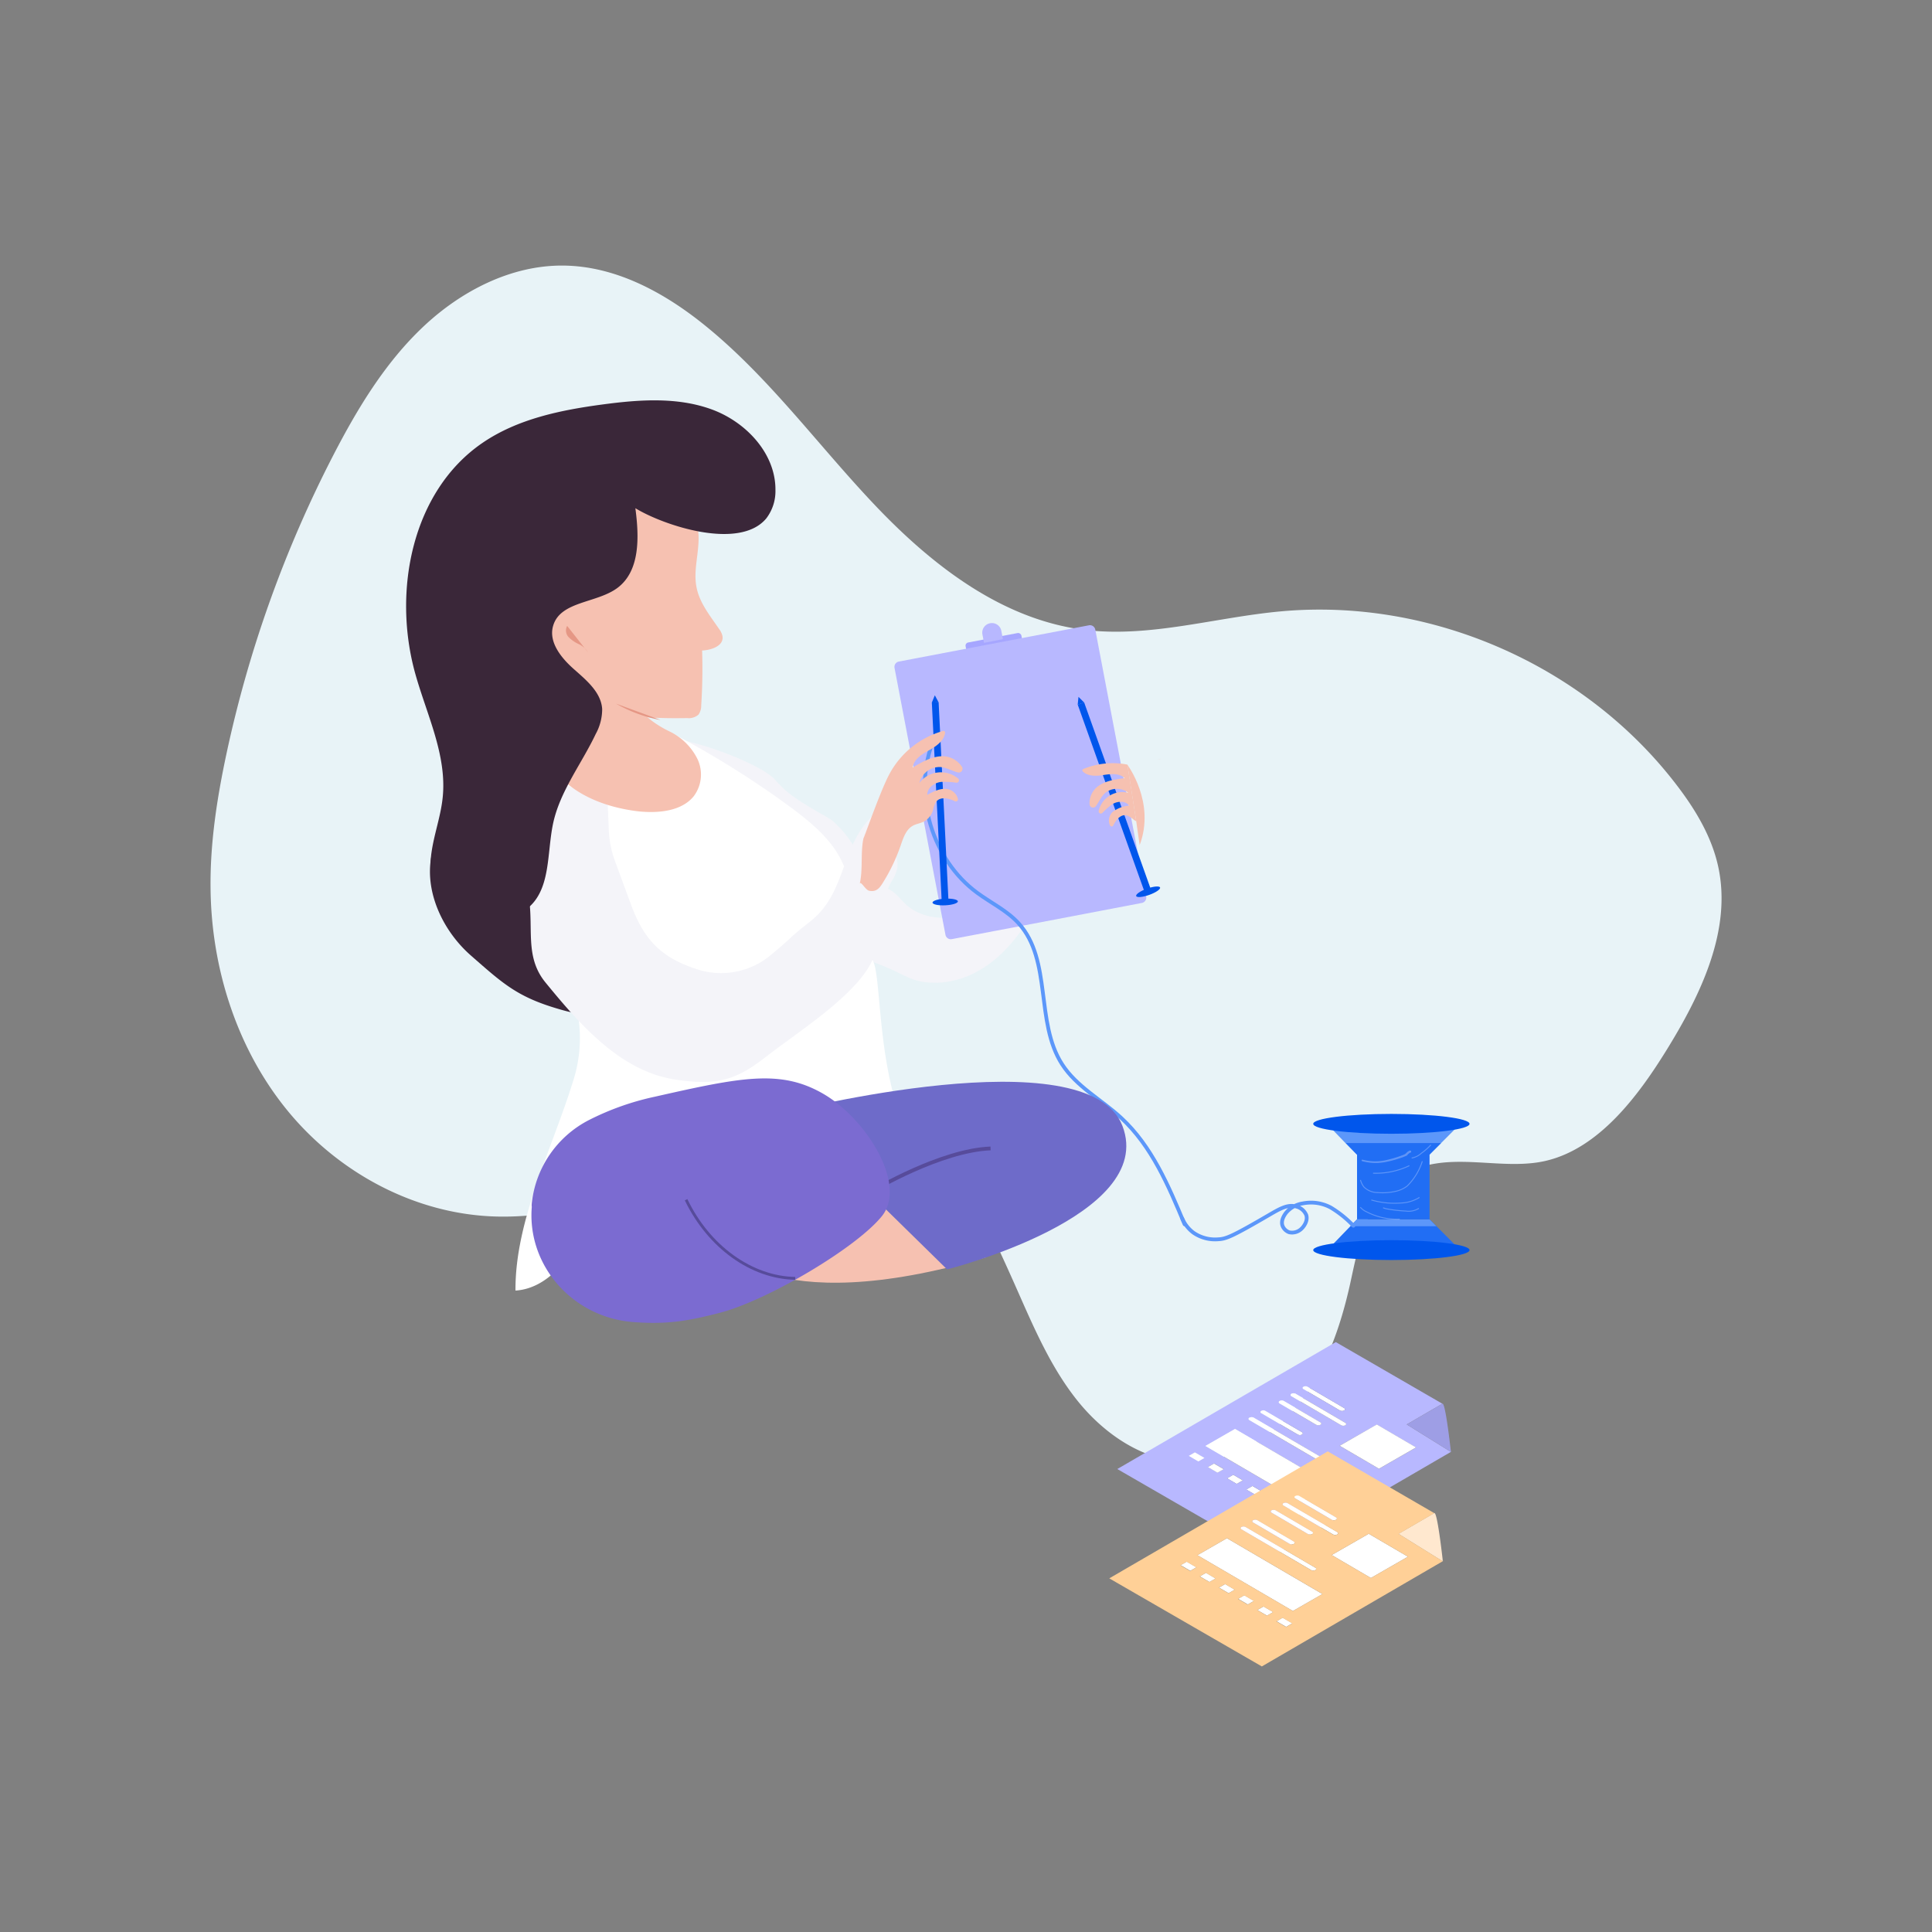 <svg xmlns="http://www.w3.org/2000/svg" viewBox="0 0 512 512"><rect x="0" y="0" width="512" height="512" fill="#808080" stroke="none"/><title>Asset 21x</title><g id="Layer_2" data-name="Layer 2"><g id="Layer_1-2" data-name="Layer 1"><path d="M371.75,311.45c-9.42,5.69-11.63,18.18-14,29-2.52,11.26-6.43,22.49-13.58,31.54s-18,15.67-29.37,15.49c-11.66-.18-22.21-7.39-29.46-16.53s-11.79-20.14-16.55-30.85q-7-15.77-14.91-31.1c-4.57-8.86-10.81-18.62-20.67-19.63-9.52-1-17.55,6.64-25.53,12.1-12.8,8.76-28.1,12.71-43.11,16.23-10.9,2.56-22,5-33.1,4.69C110.23,321.82,90,311,76.47,294.66S56,256.84,55.8,235.4c-.14-12,1.71-23.89,4.21-35.62a317.36,317.36,0,0,1,28.4-79.3c6.38-12.33,13.7-24.42,23.78-33.92s23.26-16.26,36.94-16.18c14,.07,27,7.17,37.86,16,17,13.8,30,31.88,45.14,47.77s33.64,30.14,55.39,32.78c17.22,2.1,34.47-3.3,51.79-4.9,39.78-3.69,80.6,14.16,104.9,45.86,5,6.5,9.37,13.7,11.13,21.76,3.67,16.85-4.63,34-13.77,48.76-7.31,11.8-17.72,25.95-32,29.24C397.35,310.47,383.34,304.45,371.75,311.45Z" fill="#e8f3f7"/><path d="M158,268c-3.17,1.27-6.75.34-10-.62-10.9-3.18-14.68-6.68-23.22-14.17s-13.67-20.07-9.17-30.49a4.86,4.86,0,0,1,.79-1.35c1-1.15,2.82-1.23,4.35-1a16.76,16.76,0,0,1,7.93,3.44c2.18,1.74,3.9,4,6.1,5.72,4.56,3.57,6.12-2.19,8.54,2.53,1.95,3.8,1.36,12.4,3.33,16.48C150.58,256.8,149.77,263.84,158,268Z" fill="#3a2739"/><path d="M205.21,206.42a35.84,35.84,0,0,0,2.83,2.92c4.38,3.82,11.42,7.14,12.68,8.26.89.8,1.65,1.6,1.65,1.6a27.8,27.8,0,0,1,4.31,5.78,31.71,31.71,0,0,0,2.72,4.32c1,1.12.16,2,.47,3,.42,1.34,3,2.25,4.1,2.65,4.29,1.52,4.44,4,8.13,6.24,5.05,3,10.92,1.91,12.46,1.63,6-1.11,9.64-4.76,13.81-8.94a48.17,48.17,0,0,0,9.21-13q-.53-4.49.81-5.15,2.33-1.14,10.29,9.21a226.91,226.91,0,0,0-16,19c-3.61,4.8-7,9.69-13.14,13.19a23.48,23.48,0,0,1-10.63,3.28c-7.75.23-8.08-2-17.24-5.35-4.93-1.83-10.58-3.94-14.13-7.93-8.5-14.8-3-29.85-18.39-40.21-3.46-2.32-14.36-5.18-18.32-10.76C190.67,198.26,202.22,203.35,205.21,206.42Z" fill="#f4f4f9"/><path d="M264.31,318.88c-33.26-3.59-29.71-53.65-32.61-63.33-1.28-4.26-6.55-6.61-6.21-13.72.72-15.37-7.37-21.89-20.46-31.13a246.75,246.75,0,0,0-27.5-16.7l-20.47,17.13a24.3,24.3,0,0,1-4.14-7.77,27,27,0,0,0-4.81,8.82,4.38,4.38,0,0,0-.39,1.79l-.32-.21c.1,2.91,1.82,5.47,3.49,7.86l3,4.27.57,44.14c-2-3.05-1.83-4.45-1.11.14a37,37,0,0,1-1.15,15.29c-5.61,18.61-15.73,37.65-15.59,56.55,5.15-.29,9.76-3.59,12.85-7.72a45,45,0,0,0,5.77-11.48l15.71,21.71Z" fill="#fff"/><rect x="256.01" y="169" width="15.06" height="4.43" rx="0.85" ry="0.85" transform="translate(-27.41 52.39) rotate(-10.8)" fill="#a6a6ff"/><path d="M260.78,170.37l-.42-2.2a2.54,2.54,0,0,1,2-3h0a2.54,2.54,0,0,1,3,2l.42,2.2" fill="#b8b8ff"/><path d="M263.47,246.74" fill="#fff" stroke="#323a54" stroke-linecap="round" stroke-linejoin="round" stroke-width="2"/><path d="M263.47,246.74l-11.23,2.14a1.44,1.44,0,0,1-1.68-1.14L237.06,177a1.44,1.44,0,0,1,1.14-1.68l50.38-9.61a1.44,1.44,0,0,1,1.68,1.14l13.49,70.76a1.44,1.44,0,0,1-1.14,1.68l-29.08,5.55" fill="#b8b8ff"/><path d="M139,233c3.59,10.55-1,19.41,5.61,27.43,9.34,11.42,20.07,23.64,34.68,25.72,10.19,1.45,15.37.42,23.48-5.92s21.66-14.84,27.19-23.52c4.86-7.62,1.92-15.47,6.42-23.31a10,10,0,0,0,1.43-3.41c.77-5.16-6.23-8.52-6.68-13.72-8.64,8.69-6.78,20.34-16.41,27.92-6.72,5.29-3.62,3.26-10.57,9A20.48,20.48,0,0,1,185.17,257c-9.68-3-14.41-7.7-17.93-17.23L163,228.26a27.3,27.3,0,0,1-1.66-8.29l-.31-7.23-16.24-6.94Z" fill="#f4f4f9"/><path d="M226.06,202.19" fill="#1b45a2"/><path d="M177.48,193.86a16,16,0,0,1,7.39,7.36,9.58,9.58,0,0,1-1,9.76c-3.25,4.06-9.56,4.62-15,4-8-1-16.06-4-21.15-9.86-.88-1-1.7-2.36-1.12-3.55.76-1.55,3.3-1.6,4.27-3a4,4,0,0,0,.51-2l1-12.29a62.41,62.41,0,0,0,14.94,4.49c2.65.45,3.27.43,5.1,2A28,28,0,0,0,177.48,193.86Z" fill="#f6c1b1"/><path d="M138.46,177.37c-.71,1.13,1,2.43,2.3,2.14s2.36-1.3,3.66-1.29c1.56,0,2.75,1.43,3.84,2.63,8.41,9.15,21.89,9.62,33.87,9.45a3.86,3.86,0,0,0,3-.94,4.24,4.24,0,0,0,.7-2.48q.47-7.23.24-14.49c2.47-.11,5.78-1.22,5.4-3.79a4.75,4.75,0,0,0-.9-1.91c-2.39-3.51-5.22-6.93-6-11.13-.87-4.49.73-9,.55-13.6-.29-7.11-5.43-13.8-12-15.63a49.88,49.88,0,0,0-24,16.09,87.26,87.26,0,0,1-5.95,7.39c-2.75,2.76-6.2,4.83-8.51,8C130.17,163.84,132.39,172.87,138.46,177.37Z" fill="#f6c1b1"/><path d="M168.38,134.68c1,7.54,1.32,16.63-4.79,21.15-5.48,4.05-15.09,3.46-17,10-1.27,4.28,2.08,8.47,5.42,11.43s7.25,6.14,7.57,10.59a13.65,13.65,0,0,1-1.71,6.67c-3.76,7.93-9.45,15.11-11.29,23.69-1.9,8.9-.2,20.08-9.66,24.23a14.77,14.77,0,0,1-6,1.17c-4.23,0-9.23-.46-12.61-3.38-3.82-3.3-4.66-9-4-14s2.48-9.81,3-14.83c1.19-11.26-4.23-22-7.27-32.91-6.07-21.81-.89-48.28,17.78-61.09,9.33-6.4,20.8-8.74,32-10.23,9.61-1.28,19.66-2,28.77,1.32s17,11.7,16.91,21.4a11.88,11.88,0,0,1-2.44,7.51C195.94,145.92,175.94,139.3,168.38,134.68Z" fill="#3a2739"/><path d="M225.09,217.58" fill="#1b45a2"/><path d="M175.05,190.8a36.8,36.8,0,0,1-11.8-4.33" fill="#e59785"/><path d="M346.53,367.49l9.67,5.66a.34.34,0,0,1,0,.64,1.22,1.22,0,0,1-1.1,0l-9.68-5.66c-.3-.18-.31-.46,0-.64A1.2,1.2,0,0,1,346.53,367.49Z" fill="#fff"/><polygon points="316.65 384.88 319.2 386.37 317.57 387.31 315.02 385.82 316.65 384.88" fill="#fff"/><polygon points="326.82 390.82 329.37 392.32 327.74 393.25 325.18 391.76 326.82 390.82" fill="#fff"/><polygon points="331.9 393.8 334.45 395.29 332.82 396.22 330.27 394.73 331.9 393.8" fill="#fff"/><polygon points="336.99 396.77 339.54 398.26 337.9 399.2 335.36 397.7 336.99 396.77" fill="#fff"/><polygon points="342.07 399.74 344.62 401.23 342.99 402.17 340.43 400.68 342.07 399.74" fill="#fff"/><g style="isolation:isolate"><path d="M335.35,373.88l9.68,5.66a.34.34,0,0,1,0,.64,1.2,1.2,0,0,1-1.09,0l-9.69-5.66a.34.34,0,0,1,0-.64A1.21,1.21,0,0,1,335.35,373.88Z" fill="#fff"/><path d="M384.45,384.25l.09.5-48,27.91-40.44-23.35L354,355.67,382.24,372l-9.45,5.49,11.71,7.28ZM344.78,398l7.83-4.5-25.31-14.79-7.83,4.5L344.78,398m20.66-8.75,9.83-5.64-10.39-6.08L355,383.14l10.39,6.07m-34.3-13.52c-.3.18-.31.46,0,.64l18.46,10.79a1.23,1.23,0,0,0,1.1,0,.34.34,0,0,0,0-.64L332.24,375.7a1.22,1.22,0,0,0-1.1,0m25.38,2c.3-.18.31-.46,0-.64l-13.16-7.69a1.22,1.22,0,0,0-1.1,0,.34.34,0,0,0,0,.64l13.15,7.69a1.21,1.21,0,0,0,1.1,0m-6.62-.12a.34.34,0,0,0,0-.64l-9.68-5.66a1.23,1.23,0,0,0-1.1,0,.34.34,0,0,0,0,.64l9.68,5.65a1.21,1.21,0,0,0,1.1,0m-14.54-3.69a1.21,1.21,0,0,0-1.1,0,.34.34,0,0,0,0,.64l9.68,5.66a1.2,1.2,0,0,0,1.09,0,.34.34,0,0,0,0-.64l-9.68-5.66m11.18-6.39a1.2,1.2,0,0,0-1.1,0c-.31.18-.31.46,0,.64l9.68,5.66a1.22,1.22,0,0,0,1.1,0,.34.34,0,0,0,0-.64l-9.67-5.66M337.9,399.2l1.63-.94L337,396.77l-1.63.94,2.55,1.49m-10.16-5.94,1.63-.94-2.55-1.49-1.63.94,2.56,1.49m-5.09-3,1.63-.94-2.55-1.49-1.64.94,2.56,1.49M343,402.17l1.63-.94-2.56-1.49-1.63.94,2.56,1.49m-25.42-14.86,1.63-.94-2.55-1.49-1.63.94,2.55,1.49m15.25,8.91,1.63-.94-2.55-1.49-1.63.94,2.55,1.49" fill="#b8b8ff"/><path d="M340.23,371.28l9.68,5.66a.34.34,0,0,1,0,.64,1.21,1.21,0,0,1-1.09,0l-9.69-5.66a.34.34,0,0,1,0-.64A1.23,1.23,0,0,1,340.23,371.28Z" fill="#fff"/><path d="M343.35,369.37l13.17,7.7c.3.18.3.46,0,.64a1.21,1.21,0,0,1-1.09,0L342.26,370a.34.34,0,0,1,0-.64A1.21,1.21,0,0,1,343.35,369.37Z" fill="#fff"/><path d="M332.24,375.7l18.46,10.79a.34.34,0,0,1,0,.64,1.23,1.23,0,0,1-1.1,0l-18.46-10.79c-.31-.18-.31-.46,0-.64A1.22,1.22,0,0,1,332.24,375.7Z" fill="#fff"/><polygon points="364.87 377.5 375.26 383.58 365.44 389.22 355.04 383.14 364.87 377.5" fill="#fff"/><polygon points="321.73 387.86 324.29 389.35 322.65 390.28 320.1 388.79 321.73 387.86" fill="#fff"/><polygon points="327.29 378.68 352.61 393.48 344.77 397.97 319.46 383.18 327.29 378.68" fill="#fff"/></g><path d="M382.34,372c.73.42,1.85,9.93,2.11,12.26l.06.51-11.71-7.28,9.45-5.49A.09.09,0,0,1,382.34,372Z" fill="#9e9ee5"/><g style="isolation:isolate"><path d="M344.38,396.45l9.69,5.66a.34.34,0,0,1,0,.64,1.21,1.21,0,0,1-1.1,0l-9.67-5.66a.34.34,0,0,1,0-.64A1.21,1.21,0,0,1,344.38,396.45Z" fill="#fff"/><path d="M338.09,400.25l9.67,5.66a.34.34,0,0,1,0,.64,1.22,1.22,0,0,1-1.1,0L337,400.88c-.3-.18-.3-.46,0-.64A1.21,1.21,0,0,1,338.09,400.25Z" fill="#fff"/><path d="M341.23,398.33,354.38,406a.34.34,0,0,1,0,.64,1.22,1.22,0,0,1-1.1,0L340.12,399a.34.34,0,0,1,0-.64A1.22,1.22,0,0,1,341.23,398.33Z" fill="#fff"/><path d="M333.22,402.85l9.68,5.66c.3.18.3.46,0,.64a1.21,1.21,0,0,1-1.1,0l-9.67-5.66a.34.34,0,0,1,0-.64A1.22,1.22,0,0,1,333.22,402.85Z" fill="#fff"/><path d="M330.1,404.66l18.47,10.79a.34.34,0,0,1,0,.64,1.21,1.21,0,0,1-1.09,0L329,405.3c-.3-.18-.31-.46,0-.64A1.21,1.21,0,0,1,330.1,404.66Z" fill="#fff"/><polygon points="325.15 407.64 350.46 422.44 342.63 426.93 317.32 412.14 325.15 407.64" fill="#fff"/></g><polygon points="362.73 406.46 373.12 412.54 363.3 418.18 352.91 412.1 362.73 406.46" fill="#fff"/><polygon points="314.51 413.85 317.07 415.34 315.43 416.27 312.88 414.78 314.51 413.85" fill="#fff"/><polygon points="319.6 416.81 322.15 418.31 320.52 419.25 317.97 417.75 319.6 416.81" fill="#fff"/><polygon points="324.68 419.79 327.23 421.28 325.6 422.21 323.05 420.73 324.68 419.79" fill="#fff"/><polygon points="329.76 422.76 332.32 424.25 330.68 425.19 328.13 423.7 329.76 422.76" fill="#fff"/><polygon points="334.85 425.73 337.4 427.22 335.77 428.16 333.21 426.67 334.85 425.73" fill="#fff"/><polygon points="339.93 428.7 342.49 430.19 340.85 431.13 338.3 429.64 339.93 428.7" fill="#fff"/><path d="M380.2,401c.74.43,1.87,10.12,2.12,12.32l0,.44-11.71-7.28,9.45-5.49A.09.09,0,0,1,380.2,401Z" fill="#ffe8cf"/><path d="M382.32,413.28l.08.43-48,27.91-40.43-23.34,57.9-33.65L380.11,401l-9.45,5.49,11.71,7.28Zm-39.68,13.65,7.83-4.5-25.31-14.79-7.83,4.5,25.31,14.79m20.67-8.75,9.82-5.64-10.39-6.08-9.83,5.64,10.39,6.08M329,404.66c-.31.18-.31.46,0,.64l18.46,10.79a1.21,1.21,0,0,0,1.1,0,.34.34,0,0,0,0-.64L330.1,404.67a1.21,1.21,0,0,0-1.1,0m25.37,2a.34.34,0,0,0,0-.64l-13.15-7.69a1.22,1.22,0,0,0-1.1,0,.34.34,0,0,0,0,.64l13.15,7.69a1.22,1.22,0,0,0,1.1,0m-10-10.21a1.22,1.22,0,0,0-1.1,0,.34.34,0,0,0,0,.64l9.67,5.66a1.21,1.21,0,0,0,1.1,0,.34.34,0,0,0,0-.64l-9.68-5.66m3.37,10.09a.34.34,0,0,0,0-.64l-9.67-5.66a1.21,1.21,0,0,0-1.1,0c-.31.18-.31.46,0,.64l9.68,5.66a1.22,1.22,0,0,0,1.1,0m-14.54-3.69a1.22,1.22,0,0,0-1.1,0,.34.34,0,0,0,0,.64l9.67,5.66a1.21,1.21,0,0,0,1.1,0c.31-.18.31-.46,0-.64l-9.68-5.66m-12.7,16.4,1.63-.94-2.55-1.49-1.63.94,2.55,1.49m15.25,8.91,1.63-.94-2.55-1.49-1.63.94,2.55,1.49m5.08,3,1.64-.94-2.56-1.49-1.63.94,2.55,1.49m-25.42-14.85,1.63-.94-2.56-1.49-1.63.94,2.56,1.49m15.25,8.91,1.63-.94-2.55-1.49-1.64.94,2.56,1.49m-5.08-3,1.63-.94-2.55-1.49-1.63.94,2.55,1.49" fill="#ffd097"/><path d="M307.44,201.29c-.28-.06-.56-.1-.84-.14C307.65,201.28,307.84,201.32,307.44,201.29Z" fill="#f6c1b1"/><path d="M386.41,298.41,378.83,306H359.59l-2.95-3-4.37-4.52C352.16,298.52,386.41,298.41,386.41,298.41Z" fill="#5c97fa"/><ellipse cx="368.73" cy="297.83" rx="20.71" ry="2.63" fill="#0056ec"/><path d="M386.41,330.71s-34.24-.13-34.1,0l5.56-5.76,1.75-1.81h19.24Z" fill="#216ef4"/><ellipse cx="368.73" cy="331.29" rx="20.71" ry="2.63" fill="#0056ec"/><polygon points="378.85 323.15 380.65 324.96 357.85 324.96 359.6 323.15 378.85 323.15" fill="#5c97fa"/><polygon points="359.6 305.97 356.66 302.93 381.89 302.93 378.85 305.97 359.6 305.97" fill="#216ef4"/><polygon points="378.85 323.15 359.63 323.15 359.63 305.96 378.85 305.97 378.85 323.15" fill="#216ef4"/><g opacity="0.43"><path d="M361.09,307.45a13.22,13.22,0,0,0,6.48.06,27.66,27.66,0,0,0,3.17-.9,16.2,16.2,0,0,0,1.53-.58,2.34,2.34,0,0,0,.61-.48,1.79,1.79,0,0,1,.75-.5h0a.16.16,0,1,1,.14.29l-.06,0h0c-.45.11-.75.69-1.31.94a16,16,0,0,1-1.57.58,27.92,27.92,0,0,1-3.21.87,13.42,13.42,0,0,1-6.58-.13.08.08,0,0,1,0-.16Z" fill="#ffaeae" stroke="#b0caff" stroke-miterlimit="10" stroke-width="0.25"/></g><path d="M363.87,310.91a20.57,20.57,0,0,0,9.63-2" fill="none" stroke="#b0caff" stroke-miterlimit="10" stroke-width="0.25" opacity="0.43" style="isolation:isolate"/><path d="M376.93,307.74a16,16,0,0,1-4,6.56,7.71,7.71,0,0,1-3.25,1.45,15.37,15.37,0,0,1-4.56.29,5.2,5.2,0,0,1-3.68-1.49,5.26,5.26,0,0,1-.9-1.85" fill="none" stroke="#b0caff" stroke-miterlimit="10" stroke-width="0.25" opacity="0.43" style="isolation:isolate"/><path d="M363.41,318a21.94,21.94,0,0,0,7.84.81,10,10,0,0,0,4.92-1.48" fill="none" stroke="#b0caff" stroke-miterlimit="10" stroke-width="0.25" opacity="0.43" style="isolation:isolate"/><path d="M366.53,320.06a4.86,4.86,0,0,0,1.26.35,37.6,37.6,0,0,0,4.77.53,5.08,5.08,0,0,0,3.46-.72" fill="none" stroke="#b0caff" stroke-miterlimit="10" stroke-width="0.25" opacity="0.43" style="isolation:isolate"/><path d="M360.5,319.92a4.42,4.42,0,0,0,1.55,1.17,17.61,17.61,0,0,0,8.92,2" fill="none" stroke="#b0caff" stroke-miterlimit="10" stroke-width="0.25" opacity="0.43" style="isolation:isolate"/><path d="M379.19,303.4a15.22,15.22,0,0,1-2.53,2.23,5,5,0,0,1-2.56,1.26" fill="none" stroke="#b0caff" stroke-miterlimit="10" stroke-width="0.25" opacity="0.43" style="isolation:isolate"/><path d="M358.66,324.83a28.87,28.87,0,0,0-6-4.82,11.06,11.06,0,0,0-7.41-1.09,7.15,7.15,0,0,0-4.5,2.57c-.37.52-1.42,2-.84,3.44a3,3,0,0,0,1.75,1.64,3.58,3.58,0,0,0,3.37-1.07c.12-.11,1.68-1.71,1.15-3.49a3.87,3.87,0,0,0-2.61-2.25c-2.28-.7-4.45.59-7.4,2.31-9.74,5.68-11.29,6.25-13.3,6.35a10.06,10.06,0,0,1-6.62-1.76,9.26,9.26,0,0,1-2.95-3.77" fill="none" stroke="#5c97fa" stroke-linecap="round" stroke-linejoin="round"/><path d="M247,197.12c-5,13.85.08,30.7,11.92,39.45,3.7,2.73,8,4.76,11.07,8.17,8.83,9.77,4.32,26.18,11.45,37.26,3.84,6,10.48,9.44,15.69,14.26,8.1,7.48,12.56,18,16.8,28.19" fill="none" stroke="#5c97fa" stroke-linecap="round" stroke-linejoin="round"/><rect x="294.55" y="184.9" width="1.8" height="53.56" transform="translate(-53.95 111.6) rotate(-19.64)" fill="#0056ec"/><ellipse cx="304.26" cy="236.34" rx="3.36" ry="0.88" transform="translate(-61.73 116) rotate(-19.64)" fill="#0056ec"/><polygon points="285.6 186.76 285.81 184.67 287.29 186.16 285.6 186.76" fill="#0056ec"/><rect x="248.26" y="186.12" width="1.8" height="53.56" transform="translate(-10.23 12.59) rotate(-2.84)" fill="#0056ec"/><ellipse cx="250.47" cy="239.06" rx="3.36" ry="0.88" transform="translate(-11.52 12.68) rotate(-2.84)" fill="#0056ec"/><polygon points="246.94 186.2 247.74 184.26 248.73 186.11 246.94 186.2" fill="#0056ec"/><path d="M301.11,217.62a4.24,4.24,0,0,1-.57-.32,7.74,7.74,0,0,0-1.74-1.15c-1.65-.57-3,1-3.77,2.6a.49.49,0,0,1-.87,0,3.13,3.13,0,0,1,.69-3.57,8.3,8.3,0,0,1,4.4-1.68c-1-1.35-3.11-1.23-4.48-.37a19.39,19.39,0,0,0-2.67,2.34.58.58,0,0,1-.94-.53,6.4,6.4,0,0,1,7.89-4.82,4.92,4.92,0,0,0-6.26.1c-1,.94-1.57,2.34-2.4,3.46a.93.93,0,0,1-1.64-.52,5.56,5.56,0,0,1,2.31-4.85c2-1.42,4.53-1.78,7-2.09-1.49-1.43-3.84-1.12-5.84-.8-1.82.29-4,.31-5.28-1a.38.38,0,0,1,.11-.61,20.41,20.41,0,0,1,11.73-1.18l1.26,8.05Z" fill="#f6c1b1"/><path d="M298.77,202.67s7.52,10,3.25,21.29l-.91-6.34" fill="#f6c1b1"/><path d="M235.82,204.92a23.31,23.31,0,0,1,14.12-11.21.43.43,0,0,1,.52.47c-.22,2-2.19,3.5-4,4.5-2,1.1-4.27,2.44-4.6,4.73,2.38-1.42,4.89-2.87,7.61-3a6.21,6.21,0,0,1,5.37,2.68,1,1,0,0,1-1.09,1.59c-1.5-.41-2.94-1.27-4.51-1.41a5.53,5.53,0,0,0-5.6,4.23,7.17,7.17,0,0,1,10.29-1.18.64.64,0,0,1-.47,1.11,21.6,21.6,0,0,0-4-.22c-1.81.19-3.77,1.54-3.71,3.42,1.59-.85,3.29-1.73,5.05-1.55a3.52,3.52,0,0,1,3.07,2.68.56.56,0,0,1-.79.58c-1.8-.86-4-1.33-5.12.3a8.82,8.82,0,0,0-.75,2.21,5,5,0,0,1-2.65,3c-.87.39-1.84.51-2.68,1-1.79,1-2.51,3.22-3.19,5.2a48.64,48.64,0,0,1-4.79,10c-.75,1.2-1.64,2.44-3.58,2-1-.21-2.24-2.8-2.49-1.8,1-4.26,0-9.22,1.32-13.27C227.47,226.6,233,210,235.82,204.92Z" fill="#f6c1b1"/><path d="M150.3,165.87a2.56,2.56,0,0,0,.41,3,9.21,9.21,0,0,0,2.67,1.83,5.47,5.47,0,0,1,2.41,2.13" fill="#e59785"/><path d="M207.62,301.47" fill="none" stroke="#574b9b" stroke-miterlimit="10"/><path d="M241.37,315.74l-51.22,13.7s13.06,20.88,71.21,3.74l-3-17.14Z" fill="#f6c1b1"/><path d="M208.47,294.7s79.86-20.3,89,3.7-46.48,38-46.48,38Z" fill="#6e6bc9"/><path d="M231.51,315.46s17.82-10.61,31-11.11" fill="none" stroke="#574b9b" stroke-miterlimit="10"/><path d="M140.91,319.09a28.15,28.15,0,0,1,15.16-22.26,71.32,71.32,0,0,1,17.33-6.16c22.94-5.18,33.41-7.36,44.74-.82s22.37,24,15.57,32.44-30.38,22.37-43,25.63c-8.47,2.18-13.86,3.1-22.78,2.45-16.17-1.18-28.28-15-27-30.53Q140.88,319.46,140.91,319.09Z" fill="#7b6bd1"/><path d="M181.82,317.94c6,12.47,17.31,20.63,28.92,20.84" fill="none" stroke="#574b9b" stroke-miterlimit="10" stroke-width="0.75"/><rect width="512" height="512" fill="none"/></g></g></svg>